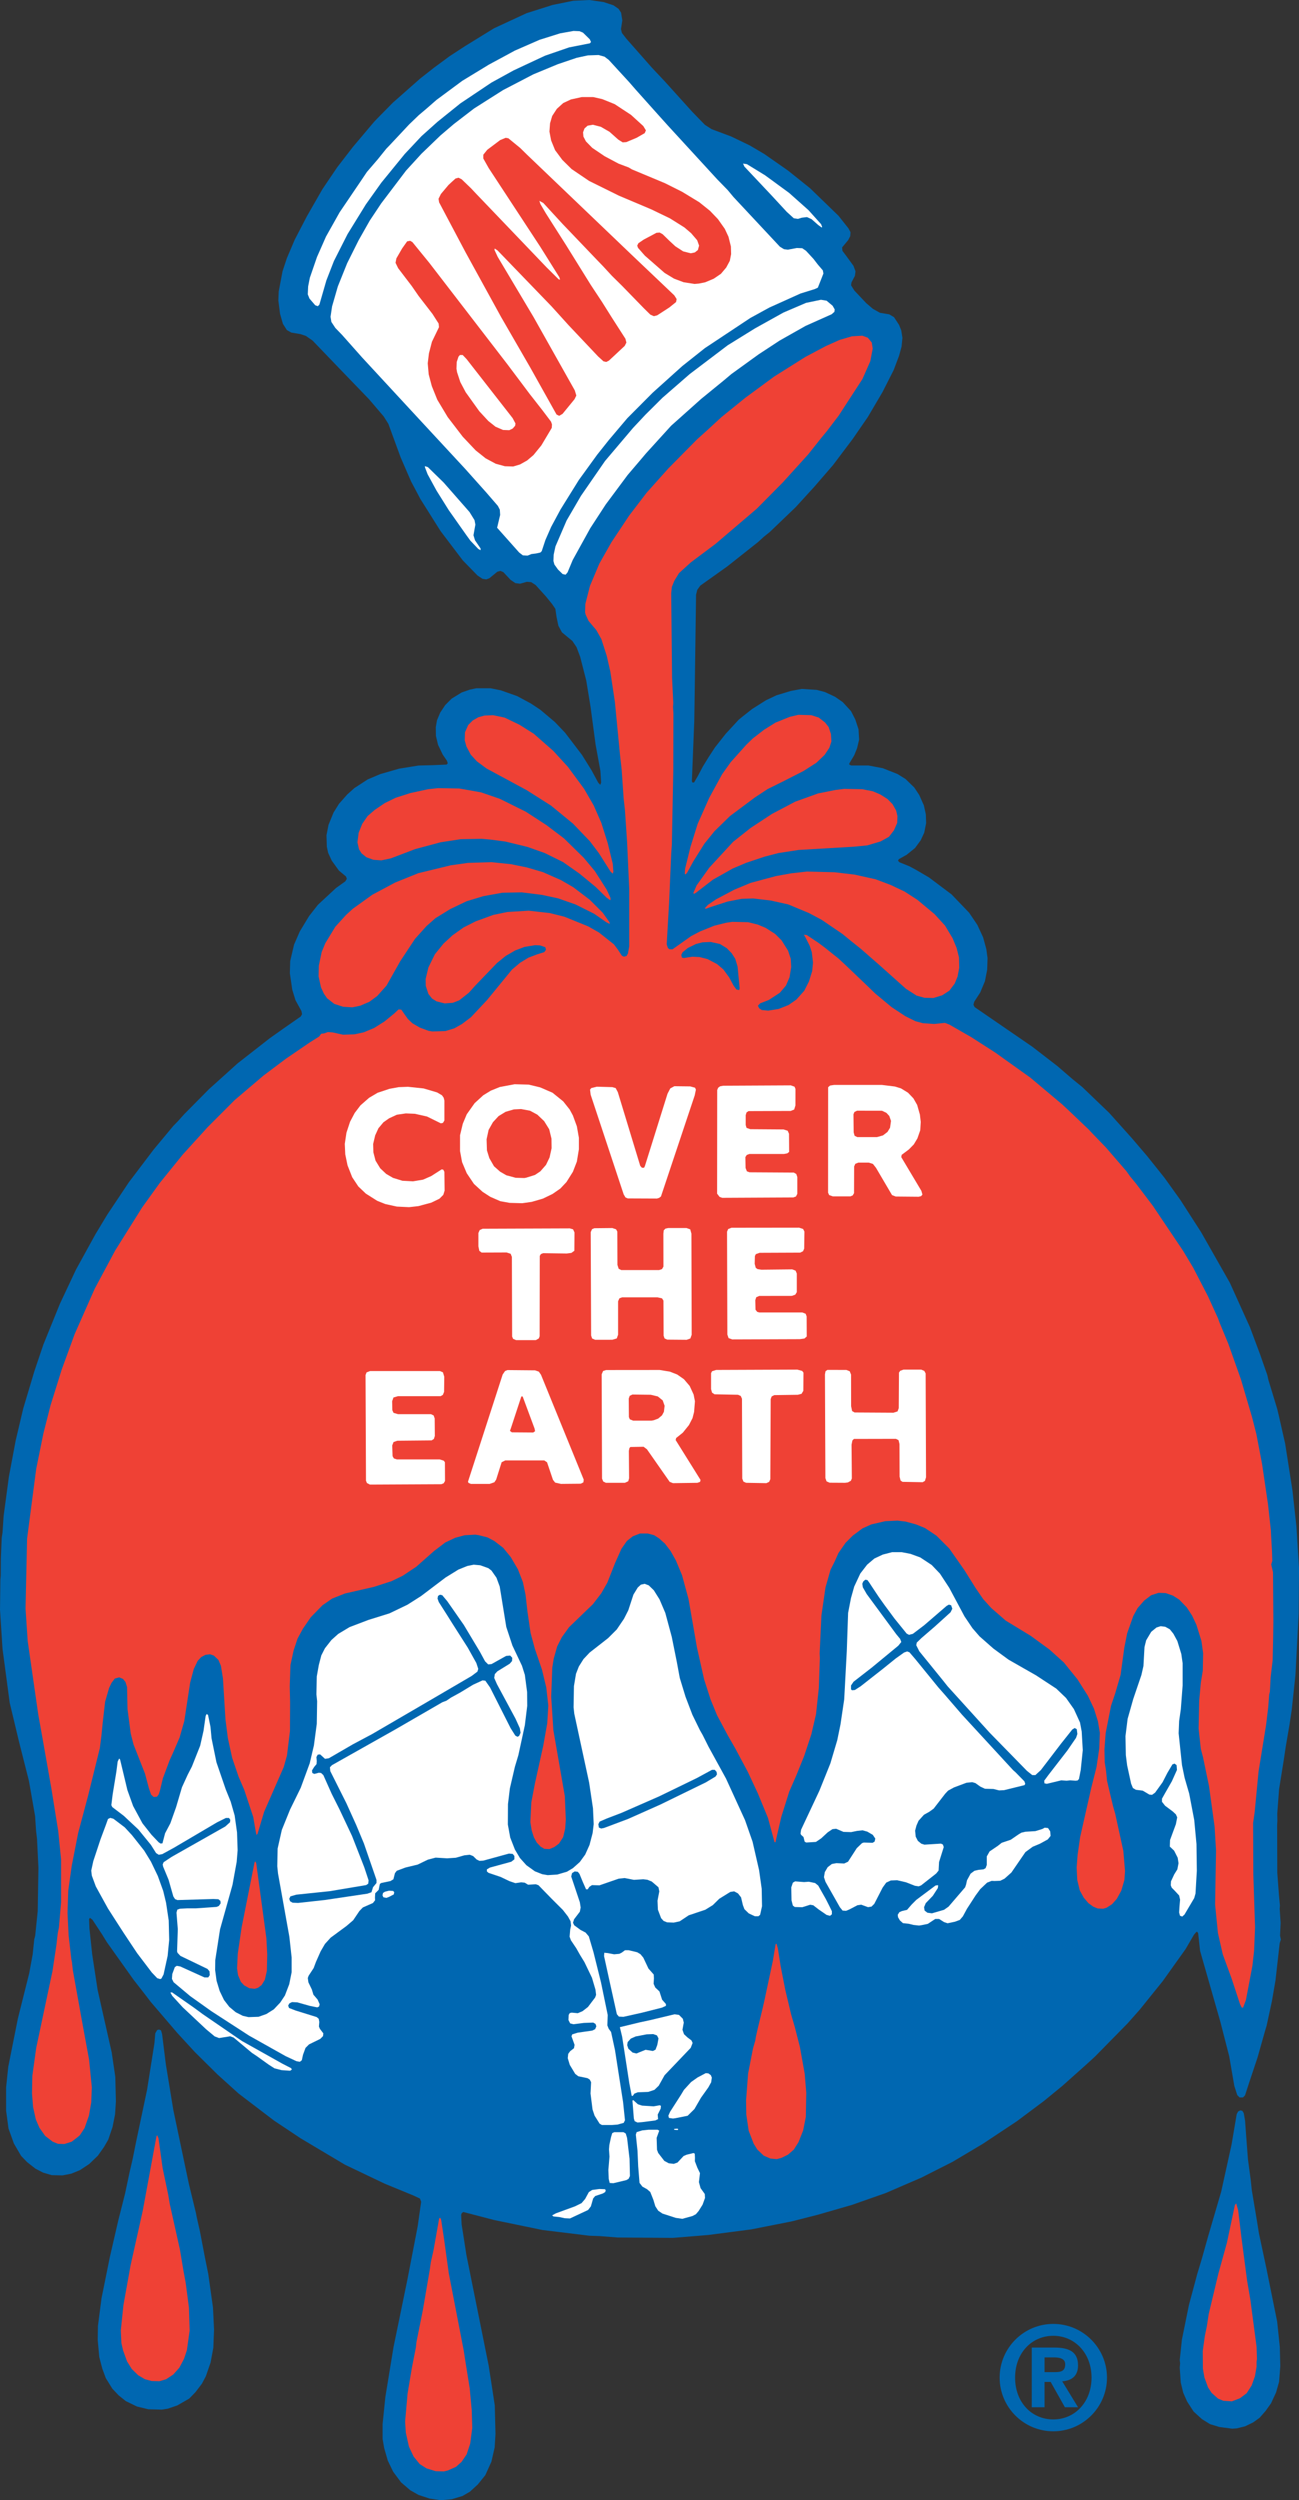<svg id="svg140" xmlns:svg="http://www.w3.org/2000/svg" xmlns="http://www.w3.org/2000/svg" xmlns:xlink="http://www.w3.org/1999/xlink" width="143.826" height="276.63" viewBox="80.75 22.081 143.826 276.63" enable-background="new 80.75 22.081 143.826 276.63"><rect x="80.75" y="22.081" width="143.826" height="276.63" fill="#333333" stroke="none"/><g id="Layer1000" transform="translate(-154.377,-168.092)"><path id="path23" fill="#0067b1" d="M283.917 466.804l-1.244-.188-1.207-.397-.914-.518-1.021-.874-.875-1.181-.596-1.231-.399-1.394-.172-.993v-1.644l.304-2.996.902-5.513 1.536-7.464 1.142-5.911.385-2.716-.135-.357-.768-.357-3.128-1.285-4.414-2.107-4.878-2.902-2.982-1.987-3.909-2.981-2.333-2.107-2.519-2.491-1.935-2.106-2.942-3.435-.637-.834-1.231-1.575-2.982-4.189-.53-.862-1.074-1.631-.278-.21-.092.145.04 1.035.304 2.861.598 3.924 1.563 6.934.398 2.701.065 2.717-.092 1.42-.279 1.404-.477 1.404-.477.82-.676.955-.955.916-1.02.676-.969.396-.967.186-1.193-.025-.954-.279-.848-.438-.915-.715-.676-.702-.796-1.364-.596-1.658-.266-1.975v-2.584l.238-2.266 1.061-5.329 1.259-5.024.384-2.094.173-1.656.106-.41.278-2.705.08-4.811-.158-3.221-.106-.902-.105-1.59-.503-2.876-.187-1.048-1.1-4.346-1.021-4.269-.796-5.964-.278-4.334.04-3.301.041-.477.014-1.908.093-2.269.092-.595.12-1.83.583-4.334.756-4.03.834-3.524 1.232-4.121.994-2.943 1.828-4.506 1.79-3.803 2.147-3.898 1.312-2.174 2.387-3.577 2.744-3.619 2.186-2.625.505-.517.715-.795 2.757-2.783.623-.557 2.519-2.268 3.565-2.783 1.591-1.125 1.829-1.273.146-.251-.066-.346-.663-1.204-.357-1.168-.265-1.816.039-1.351.425-1.816.636-1.459 1.034-1.708.979-1.247 2.002-1.855 1.021-.729.172-.278-.093-.265-.782-.65-.795-1.101-.397-.861-.146-.675-.039-1.273.226-1.152.557-1.365.597-.955.914-1.035.796-.714 1.471-.955 1.405-.596 2.081-.597 2.135-.344 1.55-.04 1.576-.067.122-.146-.093-.277-.464-.676-.518-1.075-.238-.994-.014-.967.132-.768.358-.849.556-.834.717-.716 1.1-.675.915-.318.701-.147h1.592l1.125.226 1.803.635 1.55.835 1.021.678 1.605 1.351 1.14 1.193 1.869 2.451 1.071 1.723.73 1.353.224.238.096-.251-.082-1.299-.53-2.902-.556-4.163-.478-2.916-.675-2.637-.398-1.06-.464-.691-.517-.423-.639-.531-.396-.729-.2-.967-.131-.901-.358-.529-.714-.876-1.115-1.231-.49-.318-.479-.04-.753.212-.518-.065-.53-.359-.808-.861-.319-.133-.346.093-.874.716-.345.131-.424-.065L288 253.849l-1.63-1.669-2.465-3.248-2.228-3.54-1.033-1.948-1.152-2.65-1.365-3.725-.518-.822-1.63-1.909-2.929-3.036-3.313-3.445-.743-.516-.596-.199-1.021-.173-.489-.278-.438-.688-.318-1.114-.186-1.47.04-.994.424-2.241.479-1.443.874-2.056 1.353-2.598 1.709-2.982 1.631-2.413 1.749-2.266 2.349-2.783.304-.318 1.764-1.79 3.021-2.665 1.538-1.207 1.762-1.297 1.711-1.113 3.167-1.949 3.604-1.67 2.889-.915 2.28-.463 1.79-.082 1.575.226 1.09.359.57.397.275.423.135.85-.147.967.104.425.482.623 2.85 3.233 1.388 1.472 3.077 3.406 1.392 1.431.744.479 2.158.807 2.068.994 1.617.955 2.621 1.83 2.432 1.947 3.15 3.048 1.102 1.393.226.423-.027.438-.236.451-.664.794.037.386.4.528.82 1.127.225.61-.063.49-.386.741-.041.318.359.571 1.313 1.392.741.635.781.438 1.035.172.527.318.558.849.241.608.13.822-.093.968-.278 1.019-.597 1.579-1.229 2.424-1.631 2.771-1.671 2.424-2.188 2.903-2.063 2.386-2.071 2.267-2.862 2.743-.662.531-.638.583-3.419 2.704-2.981 2.12-.332.465-.133.544-.16 11.531-.038 2.426-.265 6.654.054.158h.186l.436-.743.531-1.007.625-1.021.727-1.114 1.195-1.511 1.431-1.55.387-.318 1.112-.875 1.511-.953 1.18-.558 1.578-.477 1.208-.225 1.666.106.902.239 1.11.517.862.597.915.994.477.928.358 1.085.066 1.141-.226.955-.318.78-.543.903v.132l.211.094h1.907l1.595.303 1.615.637.9.558.967.94.545.822.516 1.154.216.98.036.98-.212 1.06-.394.848-.626.849-.917.743-.873.49-.094.172.162.172 1.112.451.782.423 1.38.809 2.49 1.87 1.947 2.027.915 1.353.636 1.378.355 1.299.136.994-.042 1.285-.248 1.272-.521 1.247-.661 1.021-.093.332.133.264 6.39 4.386 2.784 2.148 1.644 1.418 1.096.887 2.986 2.865 2.517 2.808 1.7 1.989 1.906 2.386 1.75 2.438 2.304 3.578 3.181 5.594 2.23 4.93 1.124 3.01.266.77.531 1.51.118.531.979 3.221.174.729.701 3.088.811 5.195.437 3.977.291 4.64-.041 5.01-.357 6.798-.411 3.844-.249 1.656-.413 2.414-.225 1.522-.515 3.194-.2 2.676.012.822-.025.453.015 5.301.184 2.451.109 1.166-.027.346.104 1.563-.063 1.419.092.437-.133.398-.465 4.121-.397 2.307-.583 2.703-.186.61-.818 2.901-.947 2.836-.443 1.365-.229.228h-.372l-.261-.267-.322-1.008-.566-3.287-.993-3.856L368 406.016l-.21-1.936-.093-.158h-.105l-.266.307-.926 1.589-2.535 3.553-2.555 3.168-1.341 1.511-3.595 3.659-1.06.968-2.543 2.268-2.07 1.695-2.979 2.227-3.777 2.505-3.34 1.987-3.457 1.75-3.965 1.711-3.738 1.311-3.725 1.075-2.97.755-4.438.875-4.772.622-3.9.319-6.118-.041-2.031-.158-1.112-.039-5.208-.637-5.342-1.102-3.408-.888-.171.132-.064.186.053 1.061.132.824.397 2.557 2.465 12.234.358 2.32.318 2.092.079 3.154-.092 1.484-.358 1.579-.676 1.495-.834 1.033-.875.797-.822.479-1.18.354L283.917 466.804z"/><path id="path25" fill="#ef4135" d="M284.277 463.619l-.915-.026-1.02-.316-.744-.477-.675-.824-.519-1.099-.344-1.552-.079-1.23.276-3.103.464-2.783.451-2.308.065-.598.704-3.51.782-4.562.105-.755.306-1.366.609-3.444.105-.134.119.212.333 2.202.516 3.749 1.657 8.551.212 1.377.451 2.811.224 2.426.055 1.949-.226 1.734-.398 1.193-.556.822-.624.555-.899.4L284.277 463.619z"/><path id="path27" fill="#0067b1" d="M371.555 458.888l-1.418-.187-1.034-.315-.899-.556-.92-.838-.713-1.099-.438-.982-.274-1.141-.111-1.643.043-.476-.043-.358.241-2.268.78-3.83.916-3.42.502-1.656.691-2.467 1.458-4.982 1.152-5.223.568-3.365.16-.293.24-.119.225.053.156.252.146.836.12 1.67.196 2.585.306 2.28.121 1.14.581 3.473.212 1.325.836 3.923 1.18 5.832.293 2.798.054 2.133-.132 1.723-.335 1.182-.556 1.204-.597.837-.675.77-.701.502-.903.438-.915.227L371.555 458.888z"/><path id="path29" fill="#0067b1" d="M253.063 456.779l-1.511-.038-1.272-.307-1.22-.596-.795-.635-.702-.743-.716-1.153-.397-1.073-.332-1.271-.172-1.896.026-1.553.397-3.061.915-4.531.954-4.137.742-2.93.49-2.32.345-1.484.371-1.854 1.22-5.78.822-5.192.092-1.088.213-.357.198-.053.226.092.119.424.411 3.313.834 5.092 1.71 8.125.795 3.271.079.427.345 1.522.57 2.969.371 1.83.517 3.696.118 2.428-.079 2.025-.305 1.632-.517 1.498-.438.834-.715.94-.464.478-.239.239-1.312.755-1.048.358L253.063 456.779z"/><path id="path31" fill="#ef4135" d="M371.516 455.865l-.944-.065-.583-.238-.713-.635-.397-.609-.4-1.102-.168-.98-.015-1.934.238-1.713.212-1.006.21-1.378 1.072-4.479.941-3.396.89-4.2.144-.171.216.779.358 2.971.633 4.812.359 2.107.688 5.196.042 1.351-.042.318v.557l-.185 1.047-.358 1.008-.555.861-.745.557L371.516 455.865z"/><path id="path33" fill="#ef4135" d="M252.784 453.638l-.874-.023-.742-.2-.742-.437-.716-.702-.517-.835-.438-1.209-.187-.809-.066-1.404.292-2.811.795-4.412 1.34-6.004 1.522-8.244.081-.133.146.357.452 3.262.622 2.967.174 1.035 1.126 5.051.384 2.307.252 1.351.358 2.743.079 2.546-.305 2.173-.319.956-.516.979-.677.757-.781.516L252.784 453.638z"/><path id="path35" fill="#fff" d="M310.678 435.668l-.73-.104-1.481-.479-.465-.317-.319-.49-.211-.702-.346-.874-.354-.307-.521-.291-.315-.41-.148-1.83-.077-1.748-.185-1.764.092-.278.607-.187.718-.078h.992l.185.104-.29.797.041 1.313.132.357.676.877.487.264.562.066.412-.146.674-.72.331-.145.767-.186.137.065.025.451-.012.386.274.715.293.607-.065.57-.052.425.183.664.465.647.027.438-.268.742-.438.703-.304.356-.373.198-.769.212L310.678 435.668z"/><path id="path37" fill="#fff" d="M298.231 435.63l-.569-.027-.622-.133-.636-.066-.146-.119.424-.227 2.106-.769.729-.356.397-.465.411-.757.37-.237.795-.105.625.025.079.119-.053.188-.253.158-.862.291-.224.266-.253.875-.305.398L298.231 435.63z"/><path id="path39" fill="#fff" d="M303.044 431.729l-.411-.024-.107-.45-.039-.994.122-1.472-.054-.81.039-.477.186-.875.133-.438.213-.105h1.032l.251.146.148.489.274 2.307.042 1.91-.146.303-.249.146L303.044 431.729z"/><path id="path41" fill="#ef4135" d="M321.137 429.066 320.42 429l-.729-.317-.714-.678-.401-.646-.554-1.433-.266-1.789-.025-1.578.225-2.955.543-2.783.252-.875.066-.41.211-.941.543-2.24.199-.875.929-4.358.306-1.856.105-.025.146.529.305 1.949.518 2.639.634 2.662.426 1.472.555 2.173.531 2.957.173 2.094-.05 2.69-.295 1.483-.515 1.299-.518.822-.641.557-.727.357L321.137 429.066z"/><path id="path43" fill="#ef4135" d="M242.248 427.395l-.703-.025-.583-.236-.835-.638-.636-.901-.396-.914-.306-1.381-.12-1.509.039-1.948.426-3.074 1.153-5.447.649-3.049.105-.701.332-2.201.146-1.286.133-.663.238-2.781v-4.732l-.317-3.143-.743-4.625-.994-5.631-.477-2.666-1.167-8.111-.238-3.578.171-7.741 1.009-7.712.795-3.923.796-3.128 1.231-3.936 1.432-3.925 2.228-5.037 2.267-4.229 2.981-4.756 1.948-2.705 2.545-3.141 2.784-3.063 2.981-2.982 3.182-2.703 2.491-1.869 2.624-1.791 1.034-.649.239-.317.331-.04.411-.146.531.04 1.139.251 1.272-.039 1.034-.226 1.142-.477 1.139-.716 1.073-.875.491-.463.306.025.237.345.49.689.503.478.822.477.967.358.426.066 1.431-.041.994-.305.849-.477.993-.754 1.791-1.909 2.757-3.366.9-.756.916-.556.939-.359.809-.251.188-.253-.066-.291-.571-.199-.558-.027-1.165.187-1.048.397-1.035.597-.98.795-2.398 2.492-.714.795-1.063.836-.714.276-.901.067-.902-.226-.503-.318-.397-.504-.291-.888-.014-.769.305-1.271.717-1.459.954-1.18.994-.915 1.229-.874 1.339-.676 1.961-.716 1.54-.319 2.371-.145 2.334.265 1.604.397 2.65 1.073 1.192.678 1.656 1.312.438.583.447.676.215.105.292-.067.16-.278.145-.808v-6.282l-.236-5.209-.24-3.578-.145-1.286-.216-3.167-.184-1.644-.569-5.872-.503-3.34-.397-1.749-.597-1.854-.557-.996-.861-1.019-.318-.691-.066-.25.026-.927.517-2.015 1.033-2.453 1.352-2.386 1.949-2.929 1.946-2.544 2.385-2.666 3.184-3.221 1.193-1.074 1.512-1.392 2.652-2.146 3.19-2.345 3.482-2.188 2.256-1.193 1.515-.676 1.36-.397 1.145-.066.607.224.437.531.105.675-.265 1.392-.873 1.976-2.626 4.042-1.271 1.671-.665.807-1.445 1.816-2.81 3.102-2.876 2.903-4.573 3.897-2.729 2.042-1.313 1.193-.517.847-.278.689-.067.703.093 9.332.136 2.81-.03.423.044.716-.014 6.35-.16 8.189-.067.928-.234 5.408-.268 4.68.13.396.175.146h.343l2.058-1.458.992-.519 1.576-.635 1.287-.318.7-.106 1.752.04 1.072.265.861.359 1.061.676.716.716.715 1.141.295.886.051.929-.185 1.127-.397.915-.676.795-1.22.795-.954.371-.254.265.136.278.292.201.716.066 1.152-.186 1.101-.438.859-.597.875-.979.518-1.021.359-1.152.092-.941-.133-1.152-.237-.716-.479-.942-.16-.278.32.041 1.313.875.672.503 1.512 1.207.759.701 2.226 2.123 1.114 1.073 1.804 1.497 1.509.995 1.125.557.835.224 1.236.079 1.19-.119.489.187 2.426 1.392 2.664 1.71 3.896 2.783 3.5 2.94.674.625 2.269 2.16.396.424 1.511 1.563 2.269 2.625.414.584.657.797 1.869 2.465.371.556 2.969 4.414 1.113 1.856 1.631 3.153 1.125 2.468.16.449.982 2.372 1.391 3.923 1.232 4.188.477 1.869.627 3.287.66 4.469.318 2.902.024.541.093 1.645.04 1.18-.116.396.194.861.041 5.396-.025 1.896-.055 2.45-.223 1.882-.082 1.59-.079.318-.104 1.393-.238 1.973-.835 5.158-.427 4.465-.175 1.221.025 5.71.191 5.833-.107 2.598-.188 1.67-.716 3.776-.319.851-.154-.025-.188-.387-.927-2.822-.979-2.678-.533-2.346-.314-3.142.104-5.991-.162-2.664-.62-4.479-.66-3.184-.241-.914-.248-2.24.063-3.061.185-2.042.215-1.299.039-1.946-.188-1.354-.555-1.789-.478-1.021-.598-.912-.836-.863-.688-.436-.798-.279-.795-.027-.823.266-.777.598-.719.822-.478.873-.676 1.909-.316 1.591-.414 3.021-.596 2.039-.463 1.379-.596 3.035-.132 1.789.027 1.406.154.993.105 1.073.387 1.645.293 1.217.223.771.902 4.122.188 2.229-.069.992-.345 1.18-.504.914-.52.584-.619.397-.359.104-.607-.026-.491-.198-.543-.396-.519-.609-.436-.796-.279-1.153-.067-1.393.104-1.378.28-1.96 1.233-5.46.583-2.308.303-2.054.067-1.724-.212-1.272-.438-1.405-.677-1.43-1.151-1.816-1.512-1.869-1.59-1.432-2.07-1.511-2.767-1.683-1.604-1.393-.901-.994-.835-1.22-1.244-1.987-1.672-2.387-1.432-1.432-1.263-.836-.979-.398-1.164-.316-.898-.105-1.354.064-1.55.357-.966.438-1.072.795-.799.796-.795 1.142-.412.926-.465.928-.556 1.947-.451 3.115-.195 4.176.023.543-.115 3.299-.309 2.89-.518 2.228-.795 2.399-.875 2.162-.781 1.788-.872 2.771-.479 2.066-.173.768-.106-.027-.728-2.69-1.116-2.704-1.109-2.371-1.396-2.611-.821-1.43-1.19-2.228-.718-1.75-.713-2.214-.798-3.551-.929-5.342-.714-2.625-.678-1.631-.596-1.061-.637-.834-.186-.159-.439-.397-.556-.359-.701-.186h-.874l-.784.305-.659.519-.6.86-.714 1.591-.85 2.161-.675 1.18-.915 1.193-2.651 2.557-.796 1.102-.517 1.021-.383 1.353-.16.994-.119 3.219.239 3.701 1.271 7.314.106 2.586-.067.992-.225.941-.463.717-.518.383-.543.227-.559-.027-.409-.238-.438-.463-.318-.584-.239-.754-.146-.916.105-2.188.397-2.08.928-4.201.438-2.465.119-1.949-.225-2.014-.477-1.977-.783-2.291-.477-1.764-.347-2.371-.21-1.856-.293-1.392-.556-1.431-.795-1.353-.834-1.021-.982-.755-.755-.397-.94-.238-.398-.066-1.191.066-1.034.279-1.102.516-1.258.955-1.963 1.736-1.497.994-1.232.598-1.961.635-3.193.729-1.418.559-1.075.74-1.298 1.326-.874 1.272-.598 1.101-.438 1.323-.345 1.604-.079 2.346.04 1.79-.015 3.168-.331 2.702-.357 1.271-2.173 4.958-.729 2.438-.12.119-.131-.662-.226-1.326-.994-2.996-.623-1.443-.715-2.095-.478-2.187-.265-2.082-.279-4.533-.225-1.393-.278-.649-.504-.478-.424-.146-.517.067-.45.238-.398.424-.437.914-.398 1.498-.649 4.254-.517 1.815-.755 1.75-.344.755-.756 2.016-.318 1.336-.133.426-.198.267L252.148 389l-.292-.265-.237-.678-.438-1.643-1.272-3.234-.305-1.192-.357-2.704-.053-2.451-.173-.556-.278-.345-.424-.172-.477.133-.359.463-.278.582-.438 1.513-.265 2.306-.146 1.471-.173 1.354-1.298 5.262-1.102 4.133-.715 3.646-.385 2.743-.079 2.466.119 2.465.305 2.664.066.307.093.861.994 5.526.81 4.399.305 3.073-.066 1.658-.252 1.457-.49 1.392-.516.783-.227.196-.676.521L242.248 427.395z"/><path id="path45" fill="#fff" d="M310.162 425.846l-.385-.025v-.105l.346-.027.105.066L310.162 425.846z"/><path id="path47" fill="#fff" d="M302.883 425.289h-1.112l-.253-.146-.557-.887-.226-.677-.225-1.774.065-1.248-.146-.289-.251-.16-1.022-.213-.344-.264-.598-.994-.225-.742.053-.479.213-.294.423-.329.067-.371-.344-.955.092-.211.608-.185 1.604-.228.317-.158.134-.317-.094-.267-.25-.145-1.035.038-1.153.147-.369-.096-.187-.371.026-.568.118-.201.214-.051.674.066.53-.227.598-.464.794-1.048.105-.291-.066-.569L300.671 409l-.834-1.733-.503-.822-.397-.703-.597-.889-.146-.398.067-.793.094-.438-.054-.478-.292-.53-.557-.717-1.273-1.271-.582-.596-.85-.875-.292-.104-.859.051-.371-.226-.398-.039-.636.093-.664-.226-.967-.463-1.339-.451-.186-.16v-.225l.331-.199 2.373-.648.343-.266v-.371l-.184-.227-.411-.039-2.85.782-.426.024-.304-.146-.396-.384-.371-.146-.61.067-.929.265-.967.065-1.272-.078-.862.226-1.125.543-1.364.33-.954.359-.201.264-.171.676-.333.199-1.02.213-.146.105-.132.648-.384.385-.027.465.014.305-.239.305-1.113.49-.385.397-.688 1.021-.742.635-1.749 1.287-.637.701-.478.822-.517 1.168-.252.674-.557.85-.093.253.066.477.384.796.172.57.464.542.227.517-.066.254-.198.094-.85-.174-1.364-.385-.584-.027-.291.146-.133.237.094.267.716.278 2.346.728.225.188.066.346-.04.516.105.254.386.502-.04.305-.306.307-1.245.608-.386.386-.276.756-.133.608-.213.172-.383-.065-1.192-.556-4.042-2.268-4.177-2.704-2.346-1.669-1.841-1.539-.187-.372.04-.542.279-.756.211-.146.385.067 2.69 1.219h.412l.172-.252-.027-.425-.226-.266-2.995-1.442-.318-.334-.053-.158.08-2.465-.146-1.829.093-.331.292-.104.835-.041h.955l2.266-.158.251-.107.2-.289-.027-.267-.225-.187-.558-.025-3.977.119-.264-.106-.19-.295-.529-1.854-.596-1.432-.054-.252.105-.252.902-.597 5.924-3.353.518-.465.04-.266-.147-.212h-.344l-.967.477-4.772 2.81-1.312.717-.386.066-.292-.187-.569-.901-1.393-1.709-1.616-1.512-1.271-.967-.106-.213.146-1.18.412-2.519.146-1.126.159-.332.105.105.809 3.379.637 1.775 1.033 1.909.995 1.261.795.834.211.145.212-.025.292-1.113.583-1.102.636-1.789.65-2.2.636-1.392.464-.901.915-2.306.371-1.645.238-1.656.119-.213.146.121.266 1.299.119 1.273.544 2.663 1.033 3.007.543 1.34.438 1.523.264 1.882.066 1.974-.105 1.287-.464 2.545-1.378 4.916-.53 3.407-.014 1.099.16 1.192.344 1.127.478.994.583.757.717.598.782.396.636.146 1.113-.039.861-.305.821-.517.716-.757.518-.782.477-1.244.265-1.326v-1.631l-.251-2.291-1.259-7.012-.08-.796.039-1.949.464-2.066.914-2.255 1.182-2.411.992-2.703.465-1.977.317-2.385.04-2.506-.079-.754.039-1.987.227-1.272.276-1.061.398-.782.717-.915.754-.675 1.26-.757 2.094-.795 2.333-.728 1.986-.956 1.5-.953 2.717-2.056 1.418-.874.979-.398.717-.145.729.066.888.318.346.264.557.795.358.97.728 4.479.678 2.053 1.059 2.24.319 1.006.25 1.896.013 1.539-.263 2.134-.717 3.313-.385 1.287-.557 2.396-.21 1.737-.014 2.254.263 1.442.518 1.326.559.942.715.795.94.675.81.318.609.105 1.06-.066 1.075-.316.662-.398.758-.674.595-.822.478-1.061.344-1.313.12-.995-.079-1.749-.424-2.836-1.646-7.622-.079-.716.04-2.346.227-1.363.317-.809.517-.822.675-.717 2.053-1.604.954-.954.798-1.179.478-.942.569-1.737.477-.781.345-.317.423-.094.451.173.56.542.633 1.008.639 1.498.715 2.649.556 2.759.332 1.79.637 2.081.757 1.987.836 1.709.303.531.651 1.299 1.934 3.523 2.106 4.6.835 2.385.72 3.143.29 2.055.037 1.937-.211.954-.186.158h-.396l-.676-.315-.478-.465-.172-.45-.203-.861-.342-.438-.423-.227-.427.065-1.221.756-.714.703-.836.515-1.83.612-.993.662-.661.146-.743-.027-.385-.157-.277-.306-.356-.941-.042-.993.198-1.032-.093-.453-.743-.635-.489-.199-.451-.053-1.033.065-1.032-.199-.648.067-2.136.74-.834-.024-.292.198-.173.265h-.187l-.358-.81-.37-.899-.186-.228-.344-.039-.292.187-.092.371.955 2.851.091.584-.091.463-.639.836-.119.384.132.278.705.518.556.291.359.424.517 1.749.834 3.354.742 3.59-.04 1.154.147.371.264.356.437 2.028.891 5.726.211 2.015-.146.293-.691.186L302.883 425.289z"/><path id="path49" fill="#fff" d="M305.708 425.013l-.308-.146-.092-.291-.157-1.988.092-.055.516.465.464.146 1.274.08.674-.119.135.063-.026.306-.332.664.041.502-.308.146-1.458.186L305.708 425.013z"/><path id="path51" fill="#fff" d="M309.641 424.574l-.45-.067-.063-.25.188-.425 1.216-1.896.319-.532.797-.873.715-.503.9-.477.293.023.274.199.11.268-.069.514-.315.57-.822 1.154-.719 1.244-.753.744-1.339.266L309.641 424.574z"/><path id="path53" fill="#fff" d="M305.189 422.068h-.118l-.267-1.405-.793-5.145-.253-1.053 2.147-.521 1.191-.255 2.705-.647.504.066.426.424.104.426-.146.793.171.49.385.358.438.33.131.279-.211.545-2.894 3.031-.646 1.156-.479.461-.688.227-1.155.041-.372.146L305.189 422.068z"/><path id="path55" fill="#fff" d="M267.258 419.285l-.954-.065-.783-.199-.622-.396-1.313-.941-.557-.371-2.028-1.694-.384-.147-1.232.198-.49-.185-.955-.797-2.584-2.424-1.153-1.26-.211-.371.172-.027 2.452 1.711.954.703 4.348 2.979 1.949 1.089 2.53 1.419.955.49.093.146L267.258 419.285z"/><path id="path57" fill="#0067b1" d="M305.589 417.378l-.425-.107-.464-.424-.13-.385.051-.344.346-.386.53-.238 1.229-.237.729-.027.412.146.17.332-.132.716-.199.53-.289.146-.812-.133L305.589 417.378z"/><path id="path59" fill="#fff" d="M304.157 413.321l-.504-.025-.227-.266-.752-3.395-.665-3.035.027-.371.383.039.705.134.583-.054.263-.133.357-.264h.411l.941.225.357.211.32.387.569 1.205.584.662.022.424-.037.599.184.411.464.438.295.914.422.477v.199l-.438.199-2.201.557L304.157 413.321z"/><path id="path61" fill="#ef4135" d="M263.322 410.221l-.597-.066-.57-.32-.357-.383-.318-.742-.106-.757.081-1.629.423-2.89 1.434-7.211.079-.105.105.199 1.127 8.311.093 1.775-.04 1.83-.226.994-.357.582-.411.305L263.322 410.221z"/><path id="path63" fill="#fff" d="M252.864 409.145l-.331-.104-.597-.625-1.63-2.146-1.472-2.213-.608-.941-1.141-1.775-1.352-2.453-.438-1.19-.065-.558.226-1.045.794-2.4.583-1.563.252-.703.251-.121.345.094 1.26.955.796.861 1.353 1.709.755 1.233.756 1.577.597 1.656.317 1.313.292 1.949.053 2.16-.172 1.764-.451 2.053-.238.451L252.864 409.145z"/><path id="path65" fill="#fff" d="M336.883 403.221l-.611-.067-.541-.132-.625-.065-.342-.305-.203-.347-.038-.276.187-.291.278-.12.567-.134.504-.582.516-.519 2.125-1.588.227-.041.076.025-.038.293-.558.861-.78.809-.188.449.063.373.307.236.505.067 1.338-.388.504-.356 1.832-2.134.104-.305.105-.478.397-.729.423-.315.465-.106.542-.053.23-.134.131-.356v-.942l.315-.556.901-.608.438-.345.992-.332.873-.598.306-.185.438-.106 1.113-.066.77-.237.268-.146.366.039.241.371.04.504-.308.385-.873.477-.793.332-.812.596-1.549 2.256-.756.675-.479.239-.647.025-.306-.015-.506.198-.757.717-.516.701-.953 1.472-.452.836-.342.397-.53.197-.822.174-.398-.133-.543-.346h-.422l-.545.359-.279.186-.699.145L336.883 403.221z"/><path id="path67" fill="#fff" d="M366.025 402.227l-.25-.094-.094-.355.039-.65.067-.769-.106-.466-.505-.543-.316-.317-.106-.267.025-.437.359-.769.347-.557.13-.677-.092-.608-.396-.783-.477-.45.025-.728.647-1.752.147-.754-.147-.332-.343-.318-.852-.635-.344-.438v-.346l.318-.567.78-1.366.56-1.246-.041-.531-.228-.172-.235.092-.559.941-.531 1.035-.831 1.152-.333.238-.294-.026-.739-.437-.758-.095-.33-.198-.197-.478-.438-2.015-.146-1.142-.04-2.104.237-1.91.623-2.199.902-2.65.226-.994.118-2.107.184-.741.56-.942.583-.477.464-.145.506.066.504.277.395.49.44.809.438 1.432.146 1.021v2.466l-.199 2.624-.188 1.312-.054 1.354.371 3.523.291 1.408.508 1.748.556 2.916.25 2.664.038 2.957-.146 2.516-.144.504-1.074 1.816L366.025 402.227z"/><path id="path69" fill="#fff" d="M327.02 402.147l-.374-.104-.869-.597-.602-.467-.341-.063-.877.277-.834-.024-.211-.16-.146-.57-.028-1.444.176-.517.25-.146.992.079.519-.039.701.146.346.281.836 1.481.371.729.305.623v.346L327.02 402.147z"/><path id="path71" fill="#fff" d="M328.81 401.591l-.387-.023-.304-.373-1.593-2.811-.17-.516.093-.559.318-.545.463-.355.504-.093.864.04.423-.198.967-1.498.582-.558.187-.065.992.026.215-.133.078-.33-.278-.414-.61-.356-.516-.146-.623.066-.65.133-.849-.026-.809-.345-.407.041-.531.356-.718.662-.583.397-1.072.067-.174-.093-.131-.518-.267-.238-.065-.146.065-.423 2.028-4.319 1.216-3.021.759-2.559.357-1.738.414-2.782.286-5.354.146-4.215.318-1.643.358-1.271.675-1.445.756-.98.799-.677.929-.437 1.03-.266h1.076l.967.186 1.084.398 1.262.833.914.955 1.033 1.577 1.684 3.154.875 1.299.794.914 1.538 1.353 1.683 1.231 3.025 1.724 2.249 1.472 1.078 1.033.871 1.232.677 1.484.187.994.12 2.066-.228 2.201-.196.994-.15.16-.22.025-.598-.039-.398.039-.598-.039-1.592.384-.261-.052-.03-.293.479-.648 2.092-2.703.955-1.393.146-.424-.066-.531-.236-.132-.266.172-1.233 1.55-2.24 2.93-.609.558h-.344l-.584-.464-4.136-4.229-4.651-5.129-.528-.664-2.612-3.219-.334-.664.057-.292.505-.489 1.508-1.3 1.727-1.563.197-.396-.133-.385-.25-.066-.254.145-2.479 2.135-1.258.954-.426.106-.253-.133-1.352-1.67-1.086-1.471-.662-.928-.81-1.221-.224-.344-.215-.292-.238-.04-.224.198-.105.253.063.396.427.742 3.271 4.441.427.516.132.346-.334.412-2.941 2.424-2.014 1.564-.279.411v.424l.104.106.322-.027.638-.411 2.517-1.974 1.381-1.114.912-.649.344-.121.254.095.634.741 2.561 3.142.702.795 1.923 2.226 5.643 6.123.271.239.991 1.009.095.277-.082.145-2.267.559-.543.025-.634-.158-.939-.025-.51-.238-.542-.387-.354-.104-.639.066-1.382.516-.657.359-.321.344-1.27 1.642-.481.347-.594.331-.598.662-.233.531-.149.569.066.664.237.463.388.316.342.105 1.828-.117.216.105.093.278-.519 1.658-.051.94-.268.33-1.671 1.313-.267.105-.422-.064-.982-.385-.98-.227-.703.026-.505.237-.395.545-.927 1.803-.308.305-.385.064-.754-.276-.422.063-.893.467L328.81 401.591z"/><path id="path73" fill="#0067b1" d="M268.133 400.718l-.61-.025-.278-.16-.092-.277.132-.266.649-.186 3.698-.386 4.043-.676.225-.158.04-.358-.479-1.445-1.351-3.458-1.393-2.955-.86-1.711-.928-2.079-.252-.238-.251-.027-.503.133-.214-.105-.039-.279.239-.385.266-.316.025-.346-.039-.437.146-.267.265-.026.543.491.424-.066 2.651-1.537 2.12-1.127 6.189-3.605 4.851-2.836.637-.479.094-.303-.214-.65-.955-1.709-1.693-2.652-.557-.889-.955-1.498-.135-.384.055-.292.213-.133.25.054.558.662 1.83 2.625 1.788 2.981.568 1.047.347.344.372-.039 1.614-.902.451-.039.229.25-.026.358-.253.292-1.379.85-.276.303-.066.424.304.689 2.055 3.819.479 1.058.079.504-.161.346-.185.093-.237-.133-.518-.819-2.279-4.508-.518-.742-.304-.041-1.048.479-1.417.861L285.058 378l-.505.345-.451.17-5.207 3.01-7.012 3.949-.227.238.041.424 1.776 3.539 1.086 2.399.862 2.067 1.392 4.029v.344l-.384.463-.173.559-.451.158-4.732.703L268.133 400.718z"/><path id="path75" fill="#fff" d="M277.913 400.16l-.33-.063-.105-.213.053-.267.226-.146.438-.106.464.026.118.146-.052.24-.53.276L277.913 400.16z"/><path id="path77" fill="#0067b1" d="M301.692 392.486l-.253-.106-.066-.371.146-.291.836-.359 1.59-.608 4.174-1.829 4.175-2.027 1.66-.902h.316l.199.227.041.277-.162.239-1.06.637-5.053 2.464-3.575 1.592-2.652.994L301.692 392.486z"/><path id="path79" fill="#fff" d="M276.085 354.432l-.332-.172-.104-.265-.049-11.69.119-.291.384-.146h7.735l.333.146.146.49-.021 1.67-.134.33-.251.146h-4.729l-.491.146-.146.41.021.995.132.291.49.147h3.659l.292.145.118.332.015 1.936-.106.33-.252.16-3.804.039-.411.146-.145.371.04 1.192.145.251.333.105h4.745l.451.146.12.172.012 2.067-.146.253-.253.105L276.085 354.432z"/><path id="path81" fill="#fff" d="M319.98 354.274l-2.248-.04-.291-.132-.131-.332-.031-8.838-.135-.305-.303-.134-2.6-.052-.277-.186-.107-.385v-1.764l.107-.213.452-.146 8.987-.038.54.145.146.188-.014 2.014-.202.332-.409.106-2.611.039-.287.146-.109.291-.039 8.867-.132.291L319.98 354.274z"/><path id="path83" fill="#fff" d="M328.689 354.234l-1.709-.011-.334-.145-.131-.357-.049-11.488.065-.346.211-.146 2.101.007.366.146.148.371.006 3.498.109.531.274.158 4.31.027.45-.146.132-.357.024-3.934.138-.201.369-.131h1.956l.343.145.147.279.043 11.492-.121.395-.249.148-2.24-.041-.21-.146-.106-.425-.013-3.616-.104-.425-.29-.146-4.652.011-.169.172-.093.463.032 3.74-.105.252-.331.186L328.689 354.234z"/><path id="path85" fill="#fff" d="M294.167 348.669l.207-.146-.065-.305-1.313-3.539h-.146l-1.14 3.471-.12.341.21.159L294.167 348.669zM287.258 354.354l-.251-.105-.066-.132 3.843-11.867.265-.384.267-.105 3.06.03.412.146.239.344 4.732 11.602-.04.305-.291.146-2.188.022-.647-.145-.24-.305-.656-1.941-.313-.209-4.317.002-.398.199-.607 1.924-.201.295-.526.182h-2.072V354.354z"/><path id="path87" fill="#fff" d="M307.498 347.315l.503-.184.424-.359.211-.396.077-.662-.21-.597-.541-.438-.783-.186-2.026-.027-.304.145-.108.305.016 2.043.104.252.372.146h2.027L307.498 347.315zM309.641 354.274l-.367-.145-2.518-3.605-.372-.278-1.461.026-.105.119-.064.306.026 3.036-.092.33-.372.172h-2.106l-.293-.145-.132-.318-.042-11.538.158-.371.333-.106 5.939-.006 1.129.186.807.318.742.516.635.744.438.953.147.742-.094 1.18-.174.688-.396.769-.674.836-.744.596-.054.227 2.757 4.414-.053.209-.291.106L309.641 354.274z"/><path id="path89" fill="#fff" d="M301.015 338.41l-.331-.147-.107-.33-.046-11.43.146-.33.251-.106 1.994-.022.421.145.135.25.013 3.688.136.424.29.146h4.177l.33-.106.159-.277-.006-3.646.041-.371.187-.188.305-.064h2.03l.41.146.132.477.028 11.186-.147.412-.408.146L309 338.393l-.293-.133-.104-.306-.019-3.88-.159-.251-.49-.106H304l-.292.106-.146.33v3.698l-.147.41-.488.147H301.015z"/><path id="path91" fill="#fff" d="M294.454 338.449h-2.185l-.333-.146-.105-.252-.028-8.813-.136-.344-.45-.146-2.765.012-.253-.187-.104-.502V326.6l.145-.332.332-.146 9.647-.038.358.105.158.343-.014 2.028-.329.238-.519.066-2.613-.037-.25.105-.12.199-.013 8.889-.092.24L294.454 338.449z"/><path id="path93" fill="#fff" d="M323.678 338.341l-7.476.029-.408-.146-.133-.396-.035-11.376.123-.292.367-.146 7.484-.01.449.145.146.291-.027 1.885-.126.285-.314.156-4.5.021-.412.146-.106.213-.023.861.117.438.198.145.423.066 3.42-.039.371.146.133.316v2.063l-.172.277-.372.133-3.615.006-.333.146-.105.332.027 1.046.185.239.228.065h4.771l.367.146.11.292.01 2.223-.255.225L323.678 338.341z"/><path id="path95" fill="#fff" d="M280.419 323.737l-1.351-.064-1.273-.279-.9-.358-1.259-.795-.835-.795-.677-1.021-.517-1.313-.252-1.219-.053-1.153.186-1.245.397-1.206.518-.979.635-.836.954-.836.941-.556 1.313-.438 1.021-.186 1.033-.039 1.736.184 1.484.438.543.318.187.266.082.313v2.207l-.159.266-.229.053-1.536-.755-1.353-.305-.994-.041-.994.146-.862.398-.623.438-.556.664-.358.781-.226.954.026.929.238.914.518.848.662.623.756.438 1.034.319 1.18.064 1.113-.186.901-.396.875-.559.29-.186.175.041.121.233.024 2.084-.146.466-.424.424-.901.436-1.432.386L280.419 323.737z"/><path id="path97" fill="#fff" d="M307.856 322.783l-3.223-.015-.25-.105-.199-.332-3.66-11.04-.066-.556.133-.174.625-.154 1.708.049.37.105.24.451 2.479 8.151.186.212h.24l.091-.184 2.506-8.008.304-.584.452-.246 1.761.022.531.146.094.213-.132.635-3.738 11.188-.212.158L307.856 322.783z"/><path id="path99" fill="#fff" d="M315.094 322.704l-.296-.105-.272-.354.01-11.47.105-.25.213-.16.356-.065 7.478-.041.41.146.104.251-.004 1.825-.137.451-.385.158L318 313.108l-.216.145-.093.305v1.088l.093.318.413.145 3.692.029.451.146.146.332.015 2.01-.212.16-.356.066h-3.828l-.293.105-.158.239.023 1.206.147.371.288.105 4.907.032.274.159.111.332v1.863l-.147.291-.292.106L315.094 322.704z"/><path id="path101" fill="#fff" d="M293.381 320.477l.979-.305.595-.398.625-.715.396-.822.225-1.02-.013-1.062-.252-1.033-.559-.903-.753-.715-.81-.438-.994-.186-.796.039-.915.266-.781.478-.624.675-.477.85-.224 1.033.038 1.232.266.861.517.9.676.596.69.399 1.033.278.956.027L293.381 320.477zM292.943 323.3l-1.392-.039-1.033-.187-1.1-.478-.861-.556-.955-.876-.796-1.18-.518-1.232-.225-1.221v-1.749l.304-1.272.438-1.047.875-1.234.954-.873.849-.518.993-.398 1.629-.305 1.551.041 1.272.305 1.378.597 1.181.955.714.899.358.664.438 1.193.225 1.271v1.272l-.225 1.363-.438 1.127-.715 1.14-.678.717-.861.597-1.073.517-1.234.357L292.943 323.3z"/><path id="path103" fill="#fff" d="M332.228 315.984l.664-.187.502-.386.279-.463.106-.754-.188-.544-.314-.344-.494-.238-2.764-.006-.292.146-.104.25.022 2.009.104.371.295.145L332.228 315.984zm4.613 6.601-2.536-.025-.412-.158-1.771-3.012-.343-.438-.464-.145h-1.152l-.334.131-.131.293-.012 2.955-.146.252-.251.105h-1.948l-.411-.146-.118-.267.007-11.662.211-.187.438-.067h5.319l1.423.174.675.209.781.479.596.624.414.729.302 1.062.095.81-.055.926-.316.902-.396.662-.544.557-.798.596-.051.253 2.229 3.735.118.412-.146.174L336.841 322.585z"/><path id="path105" fill="#ef4135" d="M274.136 301.628l-1.021-.065-.98-.318-.795-.622-.357-.518-.317-.689-.265-1.206.026-1.192.317-1.513.397-.965 1.113-1.83 1.192-1.313.743-.676 2.16-1.551 2.53-1.351 2.56-1.034 3.603-.875 1.897-.266 2.624-.079 2.146.225 1.748.357 1.777.52 1.987.875 1.379.795 1.829 1.392 1.432 1.43.757 1.061.026.186-.372-.186-1.353-.941-2.066-1.034-1.937-.676-1.788-.384-2.228-.278-2.146.039-2.121.384-1.844.558-1.828.875-1.616.996-.994.875-1.273 1.417-1.63 2.465-1.525 2.706-1.032 1.152-.862.637-1.021.437L274.136 301.628z"/><path id="path107" fill="#ef4135" d="M338.474 300.596l-.998-.027-.861-.237-1.18-.756-2.939-2.625-2.08-1.816-1.063-.848-.955-.782-2.279-1.549-1.418-.757-2.291-.956-1.963-.436-1.934-.226-1.271.041-1.564.303-1.964.637-.424.16-.133-.054.357-.384.877-.596 2.028-1.073 1.813-.756 2.799-.754 1.693-.305 1.752-.197 3.061.078 2.229.264 2.317.517 1.686.637 1.51.716 1.42.915 1.907 1.59 1.151 1.258.838 1.392.45 1.087.263 1.048.025 1.154-.183.966-.315.769-.588.782-.794.517L338.474 300.596z"/><path id="path109" fill="#0067b1" d="M316.959 299.72l-.291-.065-.315-.424-.49-.914-.639-.874-.7-.598-1.06-.556-.878-.224-.795-.041-.954.147-.21-.054-.068-.291.146-.293.584-.477.898-.438.715-.183.914-.041 1.021.224.758.465.544.558.396.622.256.849.234 2.426L316.959 299.72z"/><path id="path111" fill="#ef4135" d="M302.686 289.78l-.411-.303-1.208-1.181-1.788-1.47-1.814-1.273-2.016-.995-1.911-.676-2.438-.594-1.735-.228-.914-.079-2.307.041-2.241.345-2.81.754-2.679 1.02-1.06.226-.888-.065-.769-.278-.543-.438-.279-.452-.172-.755.132-1.06.398-.994.596-.862.782-.676 1.114-.755 1.22-.596 1.617-.517 1.961-.425 1.114-.119 2.344.04 2.401.425 2.081.714 2.889 1.433 2.268 1.472 1.948 1.471 2.188 2.146 1.231 1.473 1.313 2.054.411.888.025.186L302.686 289.78z"/><path id="path113" fill="#ef4135" d="M311.988 289.064l-.104-.066.372-.861 1.392-1.949 2.653-2.876 1.944-1.538 2.359-1.549 2.57-1.353 2.545-.915 1.938-.384.954-.118 1.988.039 1.164.226.837.357.793.504.559.571.397.701.146.625-.028.741-.359.82-.554.718-.929.515-1.474.438-1.509.146-6.085.357-2.241.344-1.536.399-2.026.676-1.499.636-2.188 1.232-1.895 1.458L311.988 289.064z"/><path id="path115" fill="#ef4135" d="M311.035 286.918l-.092-.054.037-.57.601-2.438.793-2.532 1.273-2.864 1.432-2.624.956-1.339 1.709-1.909.74-.716 1.234-.953 1.271-.795 1.578-.637.956-.226 1.43.041.824.265.7.544.396.504.255.769.055.822-.228.703-.52.781-.913.874-1.431.915-2.105 1.073-1.871.928-1.393.915-2.769 2.067-1.712 1.671-1.114 1.377-1.231 1.961-.688 1.26L311.035 286.918z"/><path id="path117" fill="#ef4135" d="M302.962 286.839l-.25-.251-1.285-2.03-.994-1.312-1.869-1.948-2.424-1.988-2.692-1.708-4.452-2.4-1.073-.795-.678-.741-.477-.903-.186-.676.027-.888.357-.809.503-.503.623-.357.675-.186.954-.041 1.272.265 1.657.797 1.578.992 2.16 1.896 1.617 1.764 1.79 2.426 1.072 1.854.836 1.909.714 2.254.56 2.307.065.874L302.962 286.839z"/><path id="path119" fill="#fff" d="M297.754 253.757l-.328-.066-.519-.504-.397-.557-.105-.385.026-.702.197-.913 1.233-2.864 1.591-2.731 2.665-3.857 3.1-3.656 1.354-1.445 1.908-1.896 3.02-2.625 4.201-3.181 3.023-1.87 3.141-1.747 2.51-1.075 1.651-.343.622.104.667.558.234.411-.037.265-.305.265-2.881 1.287-2.884 1.629-1.554 1.021-.752.49-3.026 2.187-.835.702-2.504 2.042-3.341 2.982-2.782 3.061-.729.861-1.3 1.525-2.425 3.259-1.71 2.625-1.948 3.526-.568 1.365L297.754 253.757z"/><path id="path121" fill="#fff" d="M293.539 251.649l-.517-.027-.412-.316-2.442-2.741.337-1.422-.039-.583-.213-.411-1.271-1.47-2.346-2.625-5.528-5.964-5.884-6.361-2.228-2.507-.743-.768-.436-.662-.093-.57.172-1.153.636-2.201 1.033-2.571 1.271-2.544 1.233-2.175 1.271-1.909 2.743-3.617 1.709-1.87 2.107-2.027 1.497-1.274 2.228-1.71 3.195-2.026 3.366-1.75 2.689-1.114 2.107-.714 1.232-.266 1.191-.041.662.187.466.357 2.266 2.466.678.78 2.277 2.545 1.299 1.445 5.502 5.991 1.139 1.166.652.782 5.129 5.487.451.278.438.054.99-.186.598.025.413.28.831.901.492.635.545.636.064.346-.228.583L325.68 222l-.343.158-1.577.49-3.444 1.551-2.106 1.152-5.04 3.341-2.505 1.988-3.271 2.941-2.812 2.824-2.042 2.412-1.298 1.631-2.027 2.797-2.028 3.26-1.034 1.922-.636 1.446-.411 1.245-.148.147-.464.104-.53.067L293.539 251.649z"/><path id="path123" fill="#fff" d="M288.33 251.053l-.25-.146-.875-.915-.451-.622-1.935-2.744-1.353-2.16-.993-1.816-.293-.768-.014-.133.333.106 1.75 1.708 2.863 3.262.556.901.093.491-.211 1.181.171.556.622.915L288.33 251.053z"/><path id="path125" fill="#ef4135" d="M291.95 241.788l-.915-.027-1.02-.278-1.114-.597-1.101-.875-1.432-1.511-1.669-2.175-1.154-1.922-.608-1.51-.345-1.299-.106-1.22.132-1.1.333-1.286.782-1.618-.04-.397-.677-1.06-1.536-1.988-.771-1.114-1.498-1.963-.29-.596.093-.49.635-1.099.556-.784.333-.065.25.146 1.869 2.292 8.67 11.254 2.479 3.3 1.339 1.708.994 1.313.104.305-.025.386-1.151 1.934-.875 1.074-.704.596-.78.438L291.95 241.788z"/><path id="path127" fill="#fff" d="M291.512 237.772l-.688-.027-.836-.359-.796-.635-.994-1.073-1.51-2.107-.596-1.127-.358-1.087-.066-.384.026-.743.198-.596.159-.184h.304l.438.463 5.092 6.521.316.595-.04.253-.265.305L291.512 237.772z"/><path id="path129" fill="#ef4135" d="M297.04 236.182l-.293-.146-2.916-5.209-3.208-5.552-3.935-7.159-2.942-5.552-.065-.398.264-.53.836-.993.385-.359.397-.357.331-.092.345.171 1.033.994.637.675 7.768 8.112 1.313 1.299.146.026-.079-.266-2.109-3.366-5.712-8.708-.596-1.06v-.424l.438-.544 1.431-1.074.609-.25.293.052 1.313 1.073.755.743 11.573 11.066 4.73 4.495.262.41-.063.332-.741.597-1.351.875-.371.092-.388-.172-.714-.702-2.398-2.465-1.143-1.127-.954-1.034-.715-.741-3.816-3.99-2.108-2.292-.438-.239.117.357.599 1.021 2.252 3.539 2.718 4.374 1.26 1.909 1.126 1.79 1.456 2.266.11.424-.188.371-1.75 1.631-.291.146-.306-.067-.596-.542-3.248-3.434-1.908-2.107-5.979-6.19-.316-.21-.028.145.357.771 3.965 6.653 4.572 8.124.172.571-.201.41-1.324 1.617L297.04 236.182z"/><path id="path131" fill="#fff" d="M270.32 224.054l-.292-.106-.637-.741-.186-.465.039-.875.186-.953.796-2.307.994-2.254 1.511-2.69 2.453-3.618.569-.848 1.219-1.418.927-1.152.385-.398 2.162-2.306 1.034-.994.862-.729 1.125-.981 2.85-2.107 2.942-1.789 2.875-1.552 2.73-1.193 2.28-.716 1.483-.265.664.027.384.16.756.742.132.292-.118.146-2.294.45-2.663.915-3.486 1.629-2.464 1.353-3.444 2.306-2.521 2.028-1.774 1.588-1.869 1.99-2.585 3.167-1.709 2.399-2.028 3.287-1.511 2.981-.835 2.148-.77 2.664L270.32 224.054z"/><path id="path133" fill="#ef4135" d="M312.027 221.589l-1.203-.186-1.06-.397-1.053-.637-2.184-1.909-.757-.86-.092-.253.133-.264.584-.398 1.418-.754.355-.027.331.186.719.702.688.637.862.556.835.212.453-.093.34-.266.135-.49-.213-.595-.674-.783-.744-.635-1.588-.996-2.058-.994-3.604-1.523-3.299-1.631-1.936-1.312-1.033-1.021-.796-1.071-.438-1.075-.187-.98.067-.915.237-.809.517-.795.704-.637.848-.397 1.206-.265h1.273l.994.226 1.378.556 1.815 1.193 1.354 1.233.289.477-.133.305-.9.517-1.139.477-.398.027-.492-.305-.967-.863-.968-.556-.875-.225-.584.104-.344.305-.159.425.04.477.277.53.703.717 1.352.914 1.565.834.739.278.359.133.385.226 3.645 1.522 1.908.955 1.896 1.152 1.19.956.876.915.758 1.073.409.875.267 1.075.024.847-.144.742-.397.743-.585.691-.796.542-.941.397-.712.145L312.027 221.589z"/><path id="path135" fill="#fff" d="M326.105 215.347l-.37-.266-.757-.662-.502-.226-.571.068-.425.131-.461-.067-.785-.714-1.68-1.816-3.011-3.194-.146-.332.426.067 2.013 1.232 2.663 1.949 2.146 1.909 1.393 1.55.117.305L326.105 215.347z"/><path id="path137" fill="#0067b1" d="M351.927 452.63c.683.0 1.141-.115 1.141-.871.0-.677-.726-.759-1.284-.759h-1.002v1.63H351.927zM349.364 449.911h2.483c1.683.0 2.64.493 2.64 1.975.0 1.205-.73 1.682-1.749 1.765l1.749 2.866h-1.454l-1.576-2.801h-.676v2.801h-1.417V449.911zM351.75 457.865c2.353.0 4.232-1.881 4.232-4.629.0-2.734-1.881-4.625-4.232-4.625-2.386.0-4.231 1.891-4.231 4.625C347.517 455.984 349.364 457.865 351.75 457.865zm0-10.569c3.273.0 5.943 2.664 5.943 5.94.0 3.278-2.67 5.942-5.943 5.942-3.277.0-5.942-2.664-5.942-5.942C345.807 449.96 348.472 447.296 351.75 447.296z"/></g></svg>